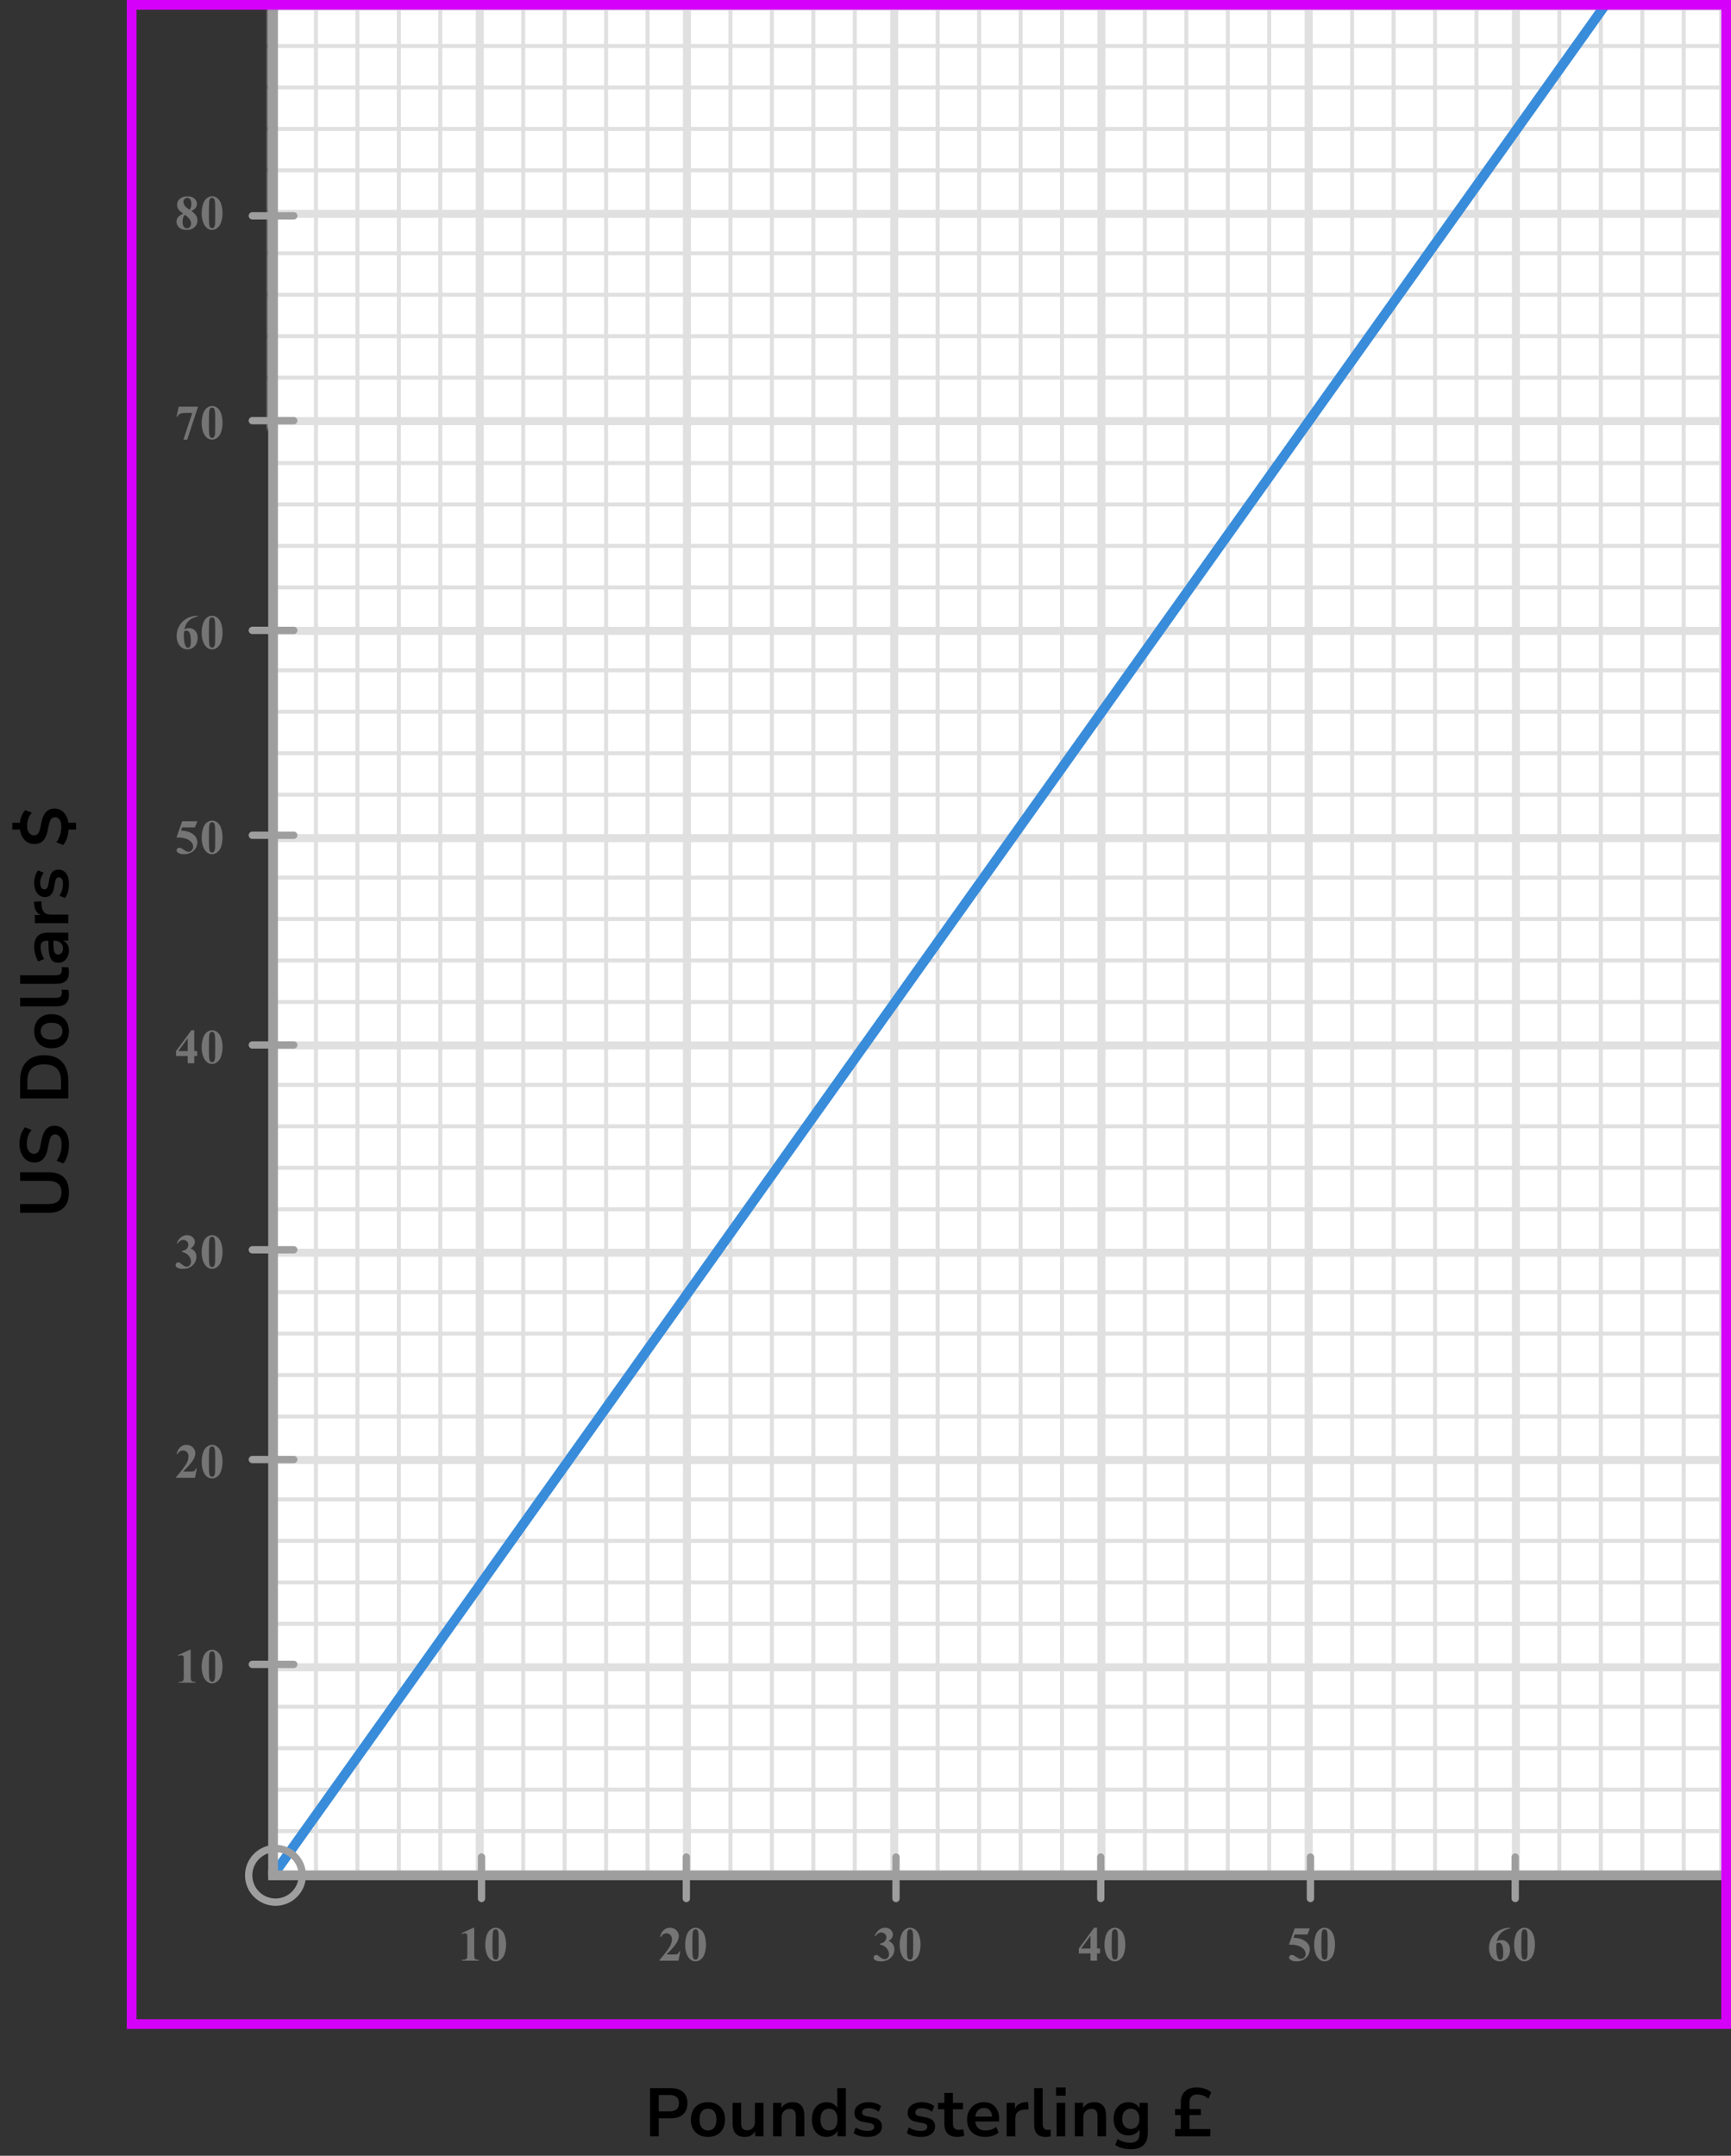 <?xml version="1.0" encoding="UTF-8"?> <svg xmlns="http://www.w3.org/2000/svg" width="355" height="442" viewBox="0 0 355 442" fill="none"><rect x="0" y="0" width="355" height="442" fill="#333333" stroke="none"/><mask id="mask0_2958_72794" style="mask-type:alpha" maskUnits="userSpaceOnUse" x="54" y="0" width="301" height="386"><rect x="54" width="301" height="386" fill="#C4C4C4"></rect></mask><g mask="url(#mask0_2958_72794)"><mask id="mask1_2958_72794" style="mask-type:alpha" maskUnits="userSpaceOnUse" x="56" y="86" width="383" height="299"><rect x="56" y="86" width="383" height="299" fill="#C4C4C4"></rect></mask><g mask="url(#mask1_2958_72794)"><mask id="mask2_2958_72794" style="mask-type:alpha" maskUnits="userSpaceOnUse" x="-3" y="-48" width="500" height="494"><rect x="-3" y="-48" width="500" height="493.421" fill="white"></rect></mask><g mask="url(#mask2_2958_72794)"><rect x="-3" y="-48" width="501.645" height="493.421" fill="white"></rect><line x1="55.889" y1="445.421" x2="55.889" y2="-48" stroke="#E0E0E0" stroke-width="1.645"></line><line x1="64.8" y1="445.421" x2="64.8" y2="-48" stroke="#E0E0E0" stroke-width="0.822"></line><line x1="73.3" y1="445.421" x2="73.3" y2="-48" stroke="#E0E0E0" stroke-width="0.822"></line><line x1="81.8" y1="445.421" x2="81.8" y2="-48" stroke="#E0E0E0" stroke-width="0.822"></line><line x1="90.3" y1="445.421" x2="90.3" y2="-48" stroke="#E0E0E0" stroke-width="0.822"></line><line x1="98.389" y1="445.421" x2="98.389" y2="-48" stroke="#E0E0E0" stroke-width="1.645"></line><line x1="107.3" y1="445.421" x2="107.3" y2="-48" stroke="#E0E0E0" stroke-width="0.822"></line><line x1="115.8" y1="445.421" x2="115.8" y2="-48" stroke="#E0E0E0" stroke-width="0.822"></line><line x1="124.3" y1="445.421" x2="124.3" y2="-48" stroke="#E0E0E0" stroke-width="0.822"></line><line x1="132.8" y1="445.421" x2="132.8" y2="-48" stroke="#E0E0E0" stroke-width="0.822"></line><line x1="140.889" y1="445.421" x2="140.889" y2="-48" stroke="#E0E0E0" stroke-width="1.645"></line><line x1="149.8" y1="445.421" x2="149.8" y2="-48" stroke="#E0E0E0" stroke-width="0.822"></line><line x1="158.3" y1="445.421" x2="158.3" y2="-48" stroke="#E0E0E0" stroke-width="0.822"></line><line x1="166.8" y1="445.421" x2="166.8" y2="-48" stroke="#E0E0E0" stroke-width="0.822"></line><line x1="175.3" y1="445.421" x2="175.3" y2="-48" stroke="#E0E0E0" stroke-width="0.822"></line><line x1="183.389" y1="445.421" x2="183.389" y2="-48" stroke="#E0E0E0" stroke-width="1.645"></line><line x1="192.3" y1="445.421" x2="192.3" y2="-48" stroke="#E0E0E0" stroke-width="0.822"></line><line x1="200.8" y1="445.421" x2="200.8" y2="-48" stroke="#E0E0E0" stroke-width="0.822"></line><line x1="209.3" y1="445.421" x2="209.3" y2="-48" stroke="#E0E0E0" stroke-width="0.822"></line><line x1="217.8" y1="445.421" x2="217.8" y2="-48" stroke="#E0E0E0" stroke-width="0.822"></line><line x1="225.889" y1="445.421" x2="225.889" y2="-48" stroke="#E0E0E0" stroke-width="1.645"></line><line x1="234.8" y1="445.421" x2="234.8" y2="-48" stroke="#E0E0E0" stroke-width="0.822"></line><line x1="243.3" y1="445.421" x2="243.3" y2="-48" stroke="#E0E0E0" stroke-width="0.822"></line><line x1="251.8" y1="445.421" x2="251.8" y2="-48" stroke="#E0E0E0" stroke-width="0.822"></line><line x1="260.3" y1="445.421" x2="260.3" y2="-48" stroke="#E0E0E0" stroke-width="0.822"></line><line x1="268.389" y1="445.421" x2="268.389" y2="-48" stroke="#E0E0E0" stroke-width="1.645"></line><line x1="277.3" y1="445.421" x2="277.3" y2="-48" stroke="#E0E0E0" stroke-width="0.822"></line><line x1="285.8" y1="445.421" x2="285.8" y2="-48" stroke="#E0E0E0" stroke-width="0.822"></line><line x1="294.3" y1="445.421" x2="294.3" y2="-48" stroke="#E0E0E0" stroke-width="0.822"></line><line x1="302.8" y1="445.421" x2="302.8" y2="-48" stroke="#E0E0E0" stroke-width="0.822"></line><line x1="310.889" y1="445.421" x2="310.889" y2="-48" stroke="#E0E0E0" stroke-width="1.645"></line><line x1="319.8" y1="445.421" x2="319.8" y2="-48" stroke="#E0E0E0" stroke-width="0.822"></line><line x1="328.3" y1="445.421" x2="328.3" y2="-48" stroke="#E0E0E0" stroke-width="0.822"></line><line x1="336.8" y1="445.421" x2="336.8" y2="-48" stroke="#E0E0E0" stroke-width="0.822"></line><line x1="345.3" y1="445.421" x2="345.3" y2="-48" stroke="#E0E0E0" stroke-width="0.822"></line><line x1="353.389" y1="445.421" x2="353.389" y2="-48" stroke="#E0E0E0" stroke-width="1.645"></line><line x1="500.289" y1="384.342" x2="-12.869" y2="384.342" stroke="#E0E0E0" stroke-width="1.645"></line><line x1="500.289" y1="375.431" x2="-12.869" y2="375.431" stroke="#E0E0E0" stroke-width="0.822"></line><line x1="500.289" y1="366.931" x2="-12.869" y2="366.931" stroke="#E0E0E0" stroke-width="0.822"></line><line x1="500.289" y1="358.431" x2="-12.869" y2="358.431" stroke="#E0E0E0" stroke-width="0.822"></line><line x1="500.289" y1="349.931" x2="-12.869" y2="349.931" stroke="#E0E0E0" stroke-width="0.822"></line><line x1="500.289" y1="341.842" x2="-12.869" y2="341.842" stroke="#E0E0E0" stroke-width="1.645"></line><line x1="500.289" y1="332.931" x2="-12.869" y2="332.931" stroke="#E0E0E0" stroke-width="0.822"></line><line x1="500.289" y1="324.431" x2="-12.869" y2="324.431" stroke="#E0E0E0" stroke-width="0.822"></line><line x1="500.289" y1="315.931" x2="-12.869" y2="315.931" stroke="#E0E0E0" stroke-width="0.822"></line><line x1="500.289" y1="307.431" x2="-12.869" y2="307.431" stroke="#E0E0E0" stroke-width="0.822"></line><line x1="500.289" y1="299.342" x2="-12.869" y2="299.342" stroke="#E0E0E0" stroke-width="1.645"></line><line x1="500.289" y1="290.431" x2="-12.869" y2="290.431" stroke="#E0E0E0" stroke-width="0.822"></line><line x1="500.289" y1="281.931" x2="-12.869" y2="281.931" stroke="#E0E0E0" stroke-width="0.822"></line><line x1="500.289" y1="273.431" x2="-12.869" y2="273.431" stroke="#E0E0E0" stroke-width="0.822"></line><line x1="500.289" y1="264.931" x2="-12.869" y2="264.931" stroke="#E0E0E0" stroke-width="0.822"></line><line x1="500.289" y1="256.842" x2="-12.869" y2="256.842" stroke="#E0E0E0" stroke-width="1.645"></line><line x1="500.289" y1="247.931" x2="-12.869" y2="247.931" stroke="#E0E0E0" stroke-width="0.822"></line><line x1="500.289" y1="239.431" x2="-12.869" y2="239.431" stroke="#E0E0E0" stroke-width="0.822"></line><line x1="500.289" y1="230.931" x2="-12.869" y2="230.931" stroke="#E0E0E0" stroke-width="0.822"></line><line x1="500.289" y1="222.431" x2="-12.869" y2="222.431" stroke="#E0E0E0" stroke-width="0.822"></line><line x1="500.289" y1="214.342" x2="-12.869" y2="214.342" stroke="#E0E0E0" stroke-width="1.645"></line><line x1="500.289" y1="205.431" x2="-12.869" y2="205.431" stroke="#E0E0E0" stroke-width="0.822"></line><line x1="500.289" y1="196.931" x2="-12.869" y2="196.931" stroke="#E0E0E0" stroke-width="0.822"></line><line x1="500.289" y1="188.431" x2="-12.869" y2="188.431" stroke="#E0E0E0" stroke-width="0.822"></line><line x1="500.289" y1="179.931" x2="-12.869" y2="179.931" stroke="#E0E0E0" stroke-width="0.822"></line><line x1="500.289" y1="171.842" x2="-12.869" y2="171.842" stroke="#E0E0E0" stroke-width="1.645"></line><line x1="500.289" y1="162.931" x2="-12.869" y2="162.931" stroke="#E0E0E0" stroke-width="0.822"></line><line x1="500.289" y1="154.431" x2="-12.869" y2="154.431" stroke="#E0E0E0" stroke-width="0.822"></line><line x1="500.289" y1="145.931" x2="-12.869" y2="145.931" stroke="#E0E0E0" stroke-width="0.822"></line><line x1="500.289" y1="137.431" x2="-12.869" y2="137.431" stroke="#E0E0E0" stroke-width="0.822"></line><line x1="500.289" y1="129.342" x2="-12.869" y2="129.342" stroke="#E0E0E0" stroke-width="1.645"></line><line x1="500.289" y1="120.431" x2="-12.869" y2="120.431" stroke="#E0E0E0" stroke-width="0.822"></line><line x1="500.289" y1="111.931" x2="-12.869" y2="111.931" stroke="#E0E0E0" stroke-width="0.822"></line><line x1="500.289" y1="103.431" x2="-12.869" y2="103.431" stroke="#E0E0E0" stroke-width="0.822"></line><line x1="500.289" y1="94.931" x2="-12.869" y2="94.931" stroke="#E0E0E0" stroke-width="0.822"></line><line x1="500.289" y1="86.842" x2="-12.869" y2="86.842" stroke="#E0E0E0" stroke-width="1.645"></line></g></g><mask id="mask3_2958_72794" style="mask-type:alpha" maskUnits="userSpaceOnUse" x="55" y="-212" width="384" height="300"><rect x="55" y="-212" width="384" height="300" fill="#C4C4C4"></rect></mask><g mask="url(#mask3_2958_72794)"><mask id="mask4_2958_72794" style="mask-type:alpha" maskUnits="userSpaceOnUse" x="-3" y="-346" width="500" height="494"><rect x="-3" y="-346" width="500" height="493.421" fill="white"></rect></mask><g mask="url(#mask4_2958_72794)"><rect x="-3" y="-346" width="501.645" height="493.421" fill="white"></rect><line x1="55.889" y1="147.421" x2="55.889" y2="-346" stroke="#E0E0E0" stroke-width="1.645"></line><line x1="64.8" y1="147.421" x2="64.8" y2="-346" stroke="#E0E0E0" stroke-width="0.822"></line><line x1="73.3" y1="147.421" x2="73.3" y2="-346" stroke="#E0E0E0" stroke-width="0.822"></line><line x1="81.8" y1="147.421" x2="81.8" y2="-346" stroke="#E0E0E0" stroke-width="0.822"></line><line x1="90.3" y1="147.421" x2="90.3" y2="-346" stroke="#E0E0E0" stroke-width="0.822"></line><line x1="98.389" y1="147.421" x2="98.389" y2="-346" stroke="#E0E0E0" stroke-width="1.645"></line><line x1="107.3" y1="147.421" x2="107.3" y2="-346" stroke="#E0E0E0" stroke-width="0.822"></line><line x1="115.8" y1="147.421" x2="115.8" y2="-346" stroke="#E0E0E0" stroke-width="0.822"></line><line x1="124.3" y1="147.421" x2="124.3" y2="-346" stroke="#E0E0E0" stroke-width="0.822"></line><line x1="132.8" y1="147.421" x2="132.8" y2="-346" stroke="#E0E0E0" stroke-width="0.822"></line><line x1="140.889" y1="147.421" x2="140.889" y2="-346" stroke="#E0E0E0" stroke-width="1.645"></line><line x1="149.8" y1="147.421" x2="149.8" y2="-346" stroke="#E0E0E0" stroke-width="0.822"></line><line x1="158.3" y1="147.421" x2="158.3" y2="-346" stroke="#E0E0E0" stroke-width="0.822"></line><line x1="166.8" y1="147.421" x2="166.8" y2="-346" stroke="#E0E0E0" stroke-width="0.822"></line><line x1="175.3" y1="147.421" x2="175.3" y2="-346" stroke="#E0E0E0" stroke-width="0.822"></line><line x1="183.389" y1="147.421" x2="183.389" y2="-346" stroke="#E0E0E0" stroke-width="1.645"></line><line x1="192.3" y1="147.421" x2="192.3" y2="-346" stroke="#E0E0E0" stroke-width="0.822"></line><line x1="200.8" y1="147.421" x2="200.8" y2="-346" stroke="#E0E0E0" stroke-width="0.822"></line><line x1="209.3" y1="147.421" x2="209.3" y2="-346" stroke="#E0E0E0" stroke-width="0.822"></line><line x1="217.8" y1="147.421" x2="217.8" y2="-346" stroke="#E0E0E0" stroke-width="0.822"></line><line x1="225.889" y1="147.421" x2="225.889" y2="-346" stroke="#E0E0E0" stroke-width="1.645"></line><line x1="234.8" y1="147.421" x2="234.8" y2="-346" stroke="#E0E0E0" stroke-width="0.822"></line><line x1="243.3" y1="147.421" x2="243.3" y2="-346" stroke="#E0E0E0" stroke-width="0.822"></line><line x1="251.8" y1="147.421" x2="251.8" y2="-346" stroke="#E0E0E0" stroke-width="0.822"></line><line x1="260.3" y1="147.421" x2="260.3" y2="-346" stroke="#E0E0E0" stroke-width="0.822"></line><line x1="268.389" y1="147.421" x2="268.389" y2="-346" stroke="#E0E0E0" stroke-width="1.645"></line><line x1="277.3" y1="147.421" x2="277.3" y2="-346" stroke="#E0E0E0" stroke-width="0.822"></line><line x1="285.8" y1="147.421" x2="285.8" y2="-346" stroke="#E0E0E0" stroke-width="0.822"></line><line x1="294.3" y1="147.421" x2="294.3" y2="-346" stroke="#E0E0E0" stroke-width="0.822"></line><line x1="302.8" y1="147.421" x2="302.8" y2="-346" stroke="#E0E0E0" stroke-width="0.822"></line><line x1="310.889" y1="147.421" x2="310.889" y2="-346" stroke="#E0E0E0" stroke-width="1.645"></line><line x1="319.8" y1="147.421" x2="319.8" y2="-346" stroke="#E0E0E0" stroke-width="0.822"></line><line x1="328.3" y1="147.421" x2="328.3" y2="-346" stroke="#E0E0E0" stroke-width="0.822"></line><line x1="336.8" y1="147.421" x2="336.8" y2="-346" stroke="#E0E0E0" stroke-width="0.822"></line><line x1="345.3" y1="147.421" x2="345.3" y2="-346" stroke="#E0E0E0" stroke-width="0.822"></line><line x1="353.389" y1="147.421" x2="353.389" y2="-346" stroke="#E0E0E0" stroke-width="1.645"></line><line x1="500.289" y1="86.342" x2="-12.869" y2="86.342" stroke="#E0E0E0" stroke-width="1.645"></line><line x1="500.289" y1="77.431" x2="-12.869" y2="77.431" stroke="#E0E0E0" stroke-width="0.822"></line><line x1="500.289" y1="68.931" x2="-12.869" y2="68.931" stroke="#E0E0E0" stroke-width="0.822"></line><line x1="500.289" y1="60.431" x2="-12.869" y2="60.431" stroke="#E0E0E0" stroke-width="0.822"></line><line x1="500.289" y1="51.931" x2="-12.869" y2="51.931" stroke="#E0E0E0" stroke-width="0.822"></line><line x1="500.289" y1="43.842" x2="-12.869" y2="43.842" stroke="#E0E0E0" stroke-width="1.645"></line><line x1="500.289" y1="34.931" x2="-12.869" y2="34.931" stroke="#E0E0E0" stroke-width="0.822"></line><line x1="500.289" y1="26.431" x2="-12.869" y2="26.431" stroke="#E0E0E0" stroke-width="0.822"></line><line x1="500.289" y1="17.931" x2="-12.869" y2="17.931" stroke="#E0E0E0" stroke-width="0.822"></line><line x1="500.289" y1="9.431" x2="-12.869" y2="9.431" stroke="#E0E0E0" stroke-width="0.822"></line><line x1="500.289" y1="1.342" x2="-12.869" y2="1.342" stroke="#E0E0E0" stroke-width="1.645"></line></g></g><path d="M56 384.5L336 -8.5" stroke="#398CDA" stroke-width="2" stroke-linecap="round" stroke-linejoin="round"></path><path d="M56 -17L56 384.5" stroke="#9E9E9E" stroke-width="2"></path><path d="M55 384.5H465.5" stroke="#9E9E9E" stroke-width="2"></path></g><circle cx="56.5" cy="384.5" r="5.5" stroke="#9E9E9E" stroke-width="1.5"></circle><line x1="98.75" y1="380.75" x2="98.75" y2="389.25" stroke="#9E9E9E" stroke-width="1.5" stroke-linecap="round"></line><line x1="140.75" y1="380.75" x2="140.75" y2="389.25" stroke="#9E9E9E" stroke-width="1.5" stroke-linecap="round"></line><line x1="183.75" y1="380.75" x2="183.75" y2="389.25" stroke="#9E9E9E" stroke-width="1.5" stroke-linecap="round"></line><line x1="225.75" y1="380.75" x2="225.75" y2="389.25" stroke="#9E9E9E" stroke-width="1.5" stroke-linecap="round"></line><line x1="268.75" y1="380.75" x2="268.75" y2="389.25" stroke="#9E9E9E" stroke-width="1.5" stroke-linecap="round"></line><line x1="310.75" y1="380.75" x2="310.75" y2="389.25" stroke="#9E9E9E" stroke-width="1.5" stroke-linecap="round"></line><line x1="51.75" y1="341.25" x2="60.25" y2="341.25" stroke="#9E9E9E" stroke-width="1.5" stroke-linecap="round"></line><line x1="51.75" y1="299.25" x2="60.25" y2="299.25" stroke="#9E9E9E" stroke-width="1.5" stroke-linecap="round"></line><line x1="51.75" y1="256.25" x2="60.25" y2="256.25" stroke="#9E9E9E" stroke-width="1.5" stroke-linecap="round"></line><line x1="51.75" y1="214.25" x2="60.25" y2="214.25" stroke="#9E9E9E" stroke-width="1.5" stroke-linecap="round"></line><line x1="51.75" y1="171.25" x2="60.25" y2="171.25" stroke="#9E9E9E" stroke-width="1.5" stroke-linecap="round"></line><line x1="51.75" y1="129.25" x2="60.25" y2="129.25" stroke="#9E9E9E" stroke-width="1.5" stroke-linecap="round"></line><line x1="51.75" y1="86.25" x2="60.25" y2="86.25" stroke="#9E9E9E" stroke-width="1.5" stroke-linecap="round"></line><line x1="51.75" y1="44.25" x2="60.25" y2="44.25" stroke="#9E9E9E" stroke-width="1.5" stroke-linecap="round"></line><path d="M97.257 395.242V400.657C97.257 401.064 97.275 401.325 97.311 401.438C97.346 401.549 97.421 401.64 97.535 401.712C97.649 401.784 97.831 401.819 98.082 401.819H98.233V402H94.747V401.819H94.923C95.206 401.819 95.408 401.787 95.528 401.722C95.649 401.657 95.73 401.567 95.772 401.453C95.815 401.339 95.836 401.074 95.836 400.657V397.225C95.836 396.919 95.821 396.728 95.792 396.653C95.763 396.575 95.707 396.51 95.626 396.458C95.548 396.403 95.457 396.375 95.353 396.375C95.186 396.375 94.985 396.427 94.747 396.531L94.659 396.355L97.096 395.242H97.257ZM103.784 398.689C103.784 399.35 103.691 399.967 103.505 400.54C103.395 400.892 103.245 401.18 103.056 401.404C102.871 401.629 102.659 401.808 102.421 401.941C102.184 402.072 101.925 402.137 101.645 402.137C101.326 402.137 101.038 402.055 100.781 401.893C100.524 401.73 100.296 401.497 100.097 401.194C99.954 400.973 99.829 400.678 99.721 400.311C99.581 399.812 99.511 399.298 99.511 398.768C99.511 398.048 99.612 397.387 99.814 396.785C99.98 396.287 100.232 395.906 100.571 395.643C100.909 395.376 101.268 395.242 101.645 395.242C102.029 395.242 102.387 395.374 102.719 395.638C103.055 395.898 103.3 396.25 103.457 396.692C103.675 397.301 103.784 397.967 103.784 398.689ZM102.28 398.68C102.28 397.521 102.273 396.845 102.26 396.653C102.228 396.201 102.15 395.895 102.026 395.735C101.945 395.631 101.813 395.579 101.63 395.579C101.49 395.579 101.38 395.618 101.298 395.696C101.178 395.81 101.097 396.012 101.054 396.302C101.012 396.588 100.991 397.592 100.991 399.314C100.991 400.252 101.023 400.88 101.088 401.199C101.137 401.43 101.207 401.585 101.298 401.663C101.39 401.741 101.51 401.78 101.66 401.78C101.823 401.78 101.945 401.728 102.026 401.624C102.163 401.442 102.241 401.16 102.26 400.779L102.28 398.68Z" fill="#757575"></path><path d="M139.141 402H135.244V401.893C136.439 400.47 137.163 399.513 137.417 399.021C137.674 398.53 137.803 398.05 137.803 397.581C137.803 397.239 137.697 396.956 137.485 396.731C137.274 396.504 137.015 396.39 136.709 396.39C136.208 396.39 135.819 396.64 135.542 397.142L135.361 397.078C135.537 396.453 135.804 395.991 136.162 395.691C136.52 395.392 136.934 395.242 137.402 395.242C137.738 395.242 138.044 395.32 138.32 395.477C138.597 395.633 138.813 395.848 138.97 396.121C139.126 396.391 139.204 396.645 139.204 396.883C139.204 397.316 139.084 397.755 138.843 398.201C138.514 398.803 137.796 399.643 136.689 400.721H138.12C138.472 400.721 138.7 400.706 138.804 400.677C138.911 400.647 138.999 400.599 139.067 400.53C139.136 400.459 139.225 400.311 139.336 400.086H139.512L139.141 402ZM144.784 398.689C144.784 399.35 144.691 399.967 144.505 400.54C144.395 400.892 144.245 401.18 144.056 401.404C143.871 401.629 143.659 401.808 143.421 401.941C143.184 402.072 142.925 402.137 142.645 402.137C142.326 402.137 142.038 402.055 141.781 401.893C141.524 401.73 141.296 401.497 141.097 401.194C140.954 400.973 140.829 400.678 140.721 400.311C140.581 399.812 140.511 399.298 140.511 398.768C140.511 398.048 140.612 397.387 140.814 396.785C140.98 396.287 141.232 395.906 141.571 395.643C141.909 395.376 142.268 395.242 142.645 395.242C143.029 395.242 143.387 395.374 143.719 395.638C144.055 395.898 144.3 396.25 144.457 396.692C144.675 397.301 144.784 397.967 144.784 398.689ZM143.28 398.68C143.28 397.521 143.273 396.845 143.26 396.653C143.228 396.201 143.15 395.895 143.026 395.735C142.945 395.631 142.813 395.579 142.63 395.579C142.49 395.579 142.38 395.618 142.298 395.696C142.178 395.81 142.097 396.012 142.054 396.302C142.012 396.588 141.991 397.592 141.991 399.314C141.991 400.252 142.023 400.88 142.088 401.199C142.137 401.43 142.207 401.585 142.298 401.663C142.39 401.741 142.51 401.78 142.66 401.78C142.823 401.78 142.945 401.728 143.026 401.624C143.163 401.442 143.241 401.16 143.26 400.779L143.28 398.68Z" fill="#757575"></path><path d="M180.479 398.68V398.509C180.851 398.401 181.108 398.302 181.251 398.211C181.394 398.117 181.518 397.975 181.622 397.786C181.726 397.594 181.778 397.4 181.778 397.205C181.778 396.935 181.679 396.704 181.48 396.512C181.285 396.316 181.041 396.219 180.748 396.219C180.292 396.219 179.905 396.46 179.586 396.941L179.405 396.878C179.64 396.334 179.939 395.926 180.304 395.652C180.672 395.379 181.08 395.242 181.529 395.242C181.988 395.242 182.366 395.382 182.662 395.662C182.962 395.942 183.111 396.269 183.111 396.644C183.111 396.888 183.041 397.124 182.901 397.352C182.765 397.576 182.548 397.775 182.252 397.947C182.633 398.133 182.923 398.362 183.121 398.636C183.323 398.906 183.424 399.246 183.424 399.656C183.424 400.346 183.173 400.934 182.672 401.419C182.174 401.901 181.505 402.142 180.665 402.142C180.105 402.142 179.697 402.049 179.439 401.863C179.254 401.733 179.161 401.565 179.161 401.36C179.161 401.211 179.215 401.084 179.322 400.979C179.43 400.872 179.553 400.818 179.693 400.818C179.801 400.818 179.902 400.841 179.996 400.887C180.048 400.913 180.232 401.056 180.548 401.316C180.867 401.574 181.165 401.702 181.441 401.702C181.682 401.702 181.889 401.608 182.062 401.419C182.234 401.227 182.32 400.984 182.32 400.691C182.32 400.245 182.164 399.835 181.852 399.461C181.539 399.083 181.082 398.823 180.479 398.68ZM188.784 398.689C188.784 399.35 188.691 399.967 188.505 400.54C188.395 400.892 188.245 401.18 188.056 401.404C187.871 401.629 187.659 401.808 187.421 401.941C187.184 402.072 186.925 402.137 186.645 402.137C186.326 402.137 186.038 402.055 185.781 401.893C185.524 401.73 185.296 401.497 185.097 401.194C184.954 400.973 184.829 400.678 184.721 400.311C184.581 399.812 184.511 399.298 184.511 398.768C184.511 398.048 184.612 397.387 184.814 396.785C184.98 396.287 185.232 395.906 185.571 395.643C185.909 395.376 186.268 395.242 186.645 395.242C187.029 395.242 187.387 395.374 187.719 395.638C188.055 395.898 188.3 396.25 188.457 396.692C188.675 397.301 188.784 397.967 188.784 398.689ZM187.28 398.68C187.28 397.521 187.273 396.845 187.26 396.653C187.228 396.201 187.15 395.895 187.026 395.735C186.945 395.631 186.813 395.579 186.63 395.579C186.49 395.579 186.38 395.618 186.298 395.696C186.178 395.81 186.097 396.012 186.054 396.302C186.012 396.588 185.991 397.592 185.991 399.314C185.991 400.252 186.023 400.88 186.088 401.199C186.137 401.43 186.207 401.585 186.298 401.663C186.39 401.741 186.51 401.78 186.66 401.78C186.823 401.78 186.945 401.728 187.026 401.624C187.163 401.442 187.241 401.16 187.26 400.779L187.28 398.68Z" fill="#757575"></path><path d="M221.249 399.505L224.394 395.242H224.989V399.505H225.595V400.516H224.989V402H223.646V400.516H221.249V399.505ZM221.723 399.505H223.646V396.893L221.723 399.505ZM230.784 398.689C230.784 399.35 230.691 399.967 230.505 400.54C230.395 400.892 230.245 401.18 230.056 401.404C229.871 401.629 229.659 401.808 229.421 401.941C229.184 402.072 228.925 402.137 228.645 402.137C228.326 402.137 228.038 402.055 227.781 401.893C227.524 401.73 227.296 401.497 227.097 401.194C226.954 400.973 226.829 400.678 226.721 400.311C226.581 399.812 226.511 399.298 226.511 398.768C226.511 398.048 226.612 397.387 226.814 396.785C226.98 396.287 227.232 395.906 227.571 395.643C227.909 395.376 228.268 395.242 228.645 395.242C229.029 395.242 229.387 395.374 229.719 395.638C230.055 395.898 230.3 396.25 230.457 396.692C230.675 397.301 230.784 397.967 230.784 398.689ZM229.28 398.68C229.28 397.521 229.273 396.845 229.26 396.653C229.228 396.201 229.15 395.895 229.026 395.735C228.945 395.631 228.813 395.579 228.63 395.579C228.49 395.579 228.38 395.618 228.298 395.696C228.178 395.81 228.097 396.012 228.054 396.302C228.012 396.588 227.991 397.592 227.991 399.314C227.991 400.252 228.023 400.88 228.088 401.199C228.137 401.43 228.207 401.585 228.298 401.663C228.39 401.741 228.51 401.78 228.66 401.78C228.823 401.78 228.945 401.728 229.026 401.624C229.163 401.442 229.241 401.16 229.26 400.779L229.28 398.68Z" fill="#757575"></path><path d="M265.523 395.379H268.624L268.131 396.639H265.523L265.274 397.298C266.397 397.34 267.262 397.62 267.867 398.138C268.365 398.564 268.614 399.095 268.614 399.729C268.614 400.136 268.499 400.535 268.268 400.926C268.036 401.313 267.711 401.613 267.291 401.824C266.871 402.033 266.41 402.137 265.909 402.137C265.369 402.137 264.954 402.036 264.664 401.834C264.462 401.691 264.361 401.528 264.361 401.346C264.361 401.206 264.413 401.082 264.518 400.975C264.625 400.867 264.749 400.813 264.889 400.813C265.016 400.813 265.144 400.84 265.274 400.892C265.405 400.944 265.628 401.08 265.943 401.302C266.142 401.438 266.313 401.533 266.456 401.585C266.557 401.624 266.671 401.644 266.798 401.644C267.065 401.644 267.291 401.546 267.477 401.351C267.665 401.155 267.76 400.921 267.76 400.647C267.76 400.075 267.473 399.609 266.9 399.251C266.327 398.893 265.605 398.714 264.732 398.714C264.645 398.714 264.513 398.715 264.337 398.719L265.523 395.379ZM273.784 398.689C273.784 399.35 273.691 399.967 273.505 400.54C273.395 400.892 273.245 401.18 273.056 401.404C272.871 401.629 272.659 401.808 272.421 401.941C272.184 402.072 271.925 402.137 271.645 402.137C271.326 402.137 271.038 402.055 270.781 401.893C270.524 401.73 270.296 401.497 270.097 401.194C269.954 400.973 269.829 400.678 269.721 400.311C269.581 399.812 269.511 399.298 269.511 398.768C269.511 398.048 269.612 397.387 269.814 396.785C269.98 396.287 270.232 395.906 270.571 395.643C270.909 395.376 271.268 395.242 271.645 395.242C272.029 395.242 272.387 395.374 272.719 395.638C273.055 395.898 273.3 396.25 273.457 396.692C273.675 397.301 273.784 397.967 273.784 398.689ZM272.28 398.68C272.28 397.521 272.273 396.845 272.26 396.653C272.228 396.201 272.15 395.895 272.026 395.735C271.945 395.631 271.813 395.579 271.63 395.579C271.49 395.579 271.38 395.618 271.298 395.696C271.178 395.81 271.097 396.012 271.054 396.302C271.012 396.588 270.991 397.592 270.991 399.314C270.991 400.252 271.023 400.88 271.088 401.199C271.137 401.43 271.207 401.585 271.298 401.663C271.39 401.741 271.51 401.78 271.66 401.78C271.823 401.78 271.945 401.728 272.026 401.624C272.163 401.442 272.241 401.16 272.26 400.779L272.28 398.68Z" fill="#757575"></path><path d="M309.697 395.242V395.379C309.108 395.529 308.634 395.722 308.276 395.96C307.922 396.194 307.64 396.481 307.432 396.819C307.227 397.155 307.067 397.571 306.953 398.069C307.096 397.972 307.215 397.908 307.31 397.879C307.521 397.814 307.734 397.781 307.949 397.781C308.444 397.781 308.856 397.962 309.185 398.323C309.517 398.681 309.683 399.171 309.683 399.793C309.683 400.229 309.593 400.63 309.414 400.994C309.235 401.359 308.981 401.64 308.652 401.839C308.324 402.037 307.972 402.137 307.598 402.137C307.191 402.137 306.815 402.026 306.47 401.805C306.125 401.58 305.854 401.253 305.659 400.823C305.467 400.394 305.371 399.926 305.371 399.422C305.371 398.68 305.549 397.99 305.903 397.352C306.261 396.71 306.768 396.201 307.422 395.823C308.079 395.442 308.838 395.249 309.697 395.242ZM306.89 398.465C306.864 398.914 306.851 399.243 306.851 399.451C306.851 399.9 306.893 400.335 306.978 400.755C307.065 401.175 307.184 401.469 307.334 401.639C307.441 401.759 307.568 401.819 307.715 401.819C307.865 401.819 307.998 401.733 308.115 401.561C308.232 401.385 308.291 401.03 308.291 400.496C308.291 399.598 308.182 398.978 307.964 398.636C307.824 398.414 307.635 398.304 307.397 398.304C307.267 398.304 307.098 398.357 306.89 398.465ZM314.784 398.689C314.784 399.35 314.691 399.967 314.505 400.54C314.395 400.892 314.245 401.18 314.056 401.404C313.871 401.629 313.659 401.808 313.421 401.941C313.184 402.072 312.925 402.137 312.645 402.137C312.326 402.137 312.038 402.055 311.781 401.893C311.524 401.73 311.296 401.497 311.097 401.194C310.954 400.973 310.829 400.678 310.721 400.311C310.581 399.812 310.511 399.298 310.511 398.768C310.511 398.048 310.612 397.387 310.814 396.785C310.98 396.287 311.232 395.906 311.571 395.643C311.909 395.376 312.268 395.242 312.645 395.242C313.029 395.242 313.387 395.374 313.719 395.638C314.055 395.898 314.3 396.25 314.457 396.692C314.675 397.301 314.784 397.967 314.784 398.689ZM313.28 398.68C313.28 397.521 313.273 396.845 313.26 396.653C313.228 396.201 313.15 395.895 313.026 395.735C312.945 395.631 312.813 395.579 312.63 395.579C312.49 395.579 312.38 395.618 312.298 395.696C312.178 395.81 312.097 396.012 312.054 396.302C312.012 396.588 311.991 397.592 311.991 399.314C311.991 400.252 312.023 400.88 312.088 401.199C312.137 401.43 312.207 401.585 312.298 401.663C312.39 401.741 312.51 401.78 312.66 401.78C312.823 401.78 312.945 401.728 313.026 401.624C313.163 401.442 313.241 401.16 313.26 400.779L313.28 398.68Z" fill="#757575"></path><path d="M39.107 338.242V343.657C39.107 344.064 39.125 344.325 39.16 344.438C39.196 344.549 39.271 344.64 39.385 344.712C39.499 344.784 39.681 344.819 39.932 344.819H40.083V345H36.597V344.819H36.773C37.056 344.819 37.258 344.787 37.378 344.722C37.499 344.657 37.58 344.567 37.623 344.453C37.665 344.339 37.686 344.074 37.686 343.657V340.225C37.686 339.919 37.671 339.728 37.642 339.653C37.613 339.575 37.557 339.51 37.476 339.458C37.398 339.403 37.307 339.375 37.203 339.375C37.036 339.375 36.835 339.427 36.597 339.531L36.509 339.355L38.946 338.242H39.107ZM45.634 341.689C45.634 342.35 45.541 342.967 45.355 343.54C45.245 343.892 45.095 344.18 44.906 344.404C44.721 344.629 44.509 344.808 44.272 344.941C44.034 345.072 43.775 345.137 43.495 345.137C43.176 345.137 42.888 345.055 42.631 344.893C42.374 344.73 42.146 344.497 41.947 344.194C41.804 343.973 41.679 343.678 41.571 343.311C41.431 342.812 41.361 342.298 41.361 341.768C41.361 341.048 41.462 340.387 41.664 339.785C41.83 339.287 42.082 338.906 42.421 338.643C42.759 338.376 43.117 338.242 43.495 338.242C43.879 338.242 44.237 338.374 44.569 338.638C44.905 338.898 45.15 339.25 45.307 339.692C45.525 340.301 45.634 340.967 45.634 341.689ZM44.13 341.68C44.13 340.521 44.123 339.845 44.11 339.653C44.078 339.201 44 338.895 43.876 338.735C43.795 338.631 43.663 338.579 43.48 338.579C43.34 338.579 43.23 338.618 43.148 338.696C43.028 338.81 42.947 339.012 42.904 339.302C42.862 339.588 42.841 340.592 42.841 342.314C42.841 343.252 42.873 343.88 42.938 344.199C42.987 344.43 43.057 344.585 43.148 344.663C43.24 344.741 43.36 344.78 43.51 344.78C43.672 344.78 43.795 344.728 43.876 344.624C44.013 344.442 44.091 344.16 44.11 343.779L44.13 341.68Z" fill="#757575"></path><path d="M39.991 303H36.094V302.893C37.289 301.47 38.013 300.513 38.267 300.021C38.524 299.53 38.653 299.05 38.653 298.581C38.653 298.239 38.547 297.956 38.335 297.731C38.124 297.504 37.865 297.39 37.559 297.39C37.058 297.39 36.669 297.64 36.392 298.142L36.211 298.078C36.387 297.453 36.654 296.991 37.012 296.691C37.37 296.392 37.784 296.242 38.252 296.242C38.588 296.242 38.894 296.32 39.17 296.477C39.447 296.633 39.663 296.848 39.82 297.121C39.976 297.391 40.054 297.645 40.054 297.883C40.054 298.316 39.934 298.755 39.693 299.201C39.364 299.803 38.646 300.643 37.539 301.721H38.97C39.322 301.721 39.55 301.706 39.654 301.677C39.761 301.647 39.849 301.599 39.917 301.53C39.986 301.459 40.075 301.311 40.186 301.086H40.362L39.991 303ZM45.634 299.689C45.634 300.35 45.541 300.967 45.355 301.54C45.245 301.892 45.095 302.18 44.906 302.404C44.721 302.629 44.509 302.808 44.272 302.941C44.034 303.072 43.775 303.137 43.495 303.137C43.176 303.137 42.888 303.055 42.631 302.893C42.374 302.73 42.146 302.497 41.947 302.194C41.804 301.973 41.679 301.678 41.571 301.311C41.431 300.812 41.361 300.298 41.361 299.768C41.361 299.048 41.462 298.387 41.664 297.785C41.83 297.287 42.082 296.906 42.421 296.643C42.759 296.376 43.117 296.242 43.495 296.242C43.879 296.242 44.237 296.374 44.569 296.638C44.905 296.898 45.15 297.25 45.307 297.692C45.525 298.301 45.634 298.967 45.634 299.689ZM44.13 299.68C44.13 298.521 44.123 297.845 44.11 297.653C44.078 297.201 44 296.895 43.876 296.735C43.795 296.631 43.663 296.579 43.48 296.579C43.34 296.579 43.23 296.618 43.148 296.696C43.028 296.81 42.947 297.012 42.904 297.302C42.862 297.588 42.841 298.592 42.841 300.314C42.841 301.252 42.873 301.88 42.938 302.199C42.987 302.43 43.057 302.585 43.148 302.663C43.24 302.741 43.36 302.78 43.51 302.78C43.672 302.78 43.795 302.728 43.876 302.624C44.013 302.442 44.091 302.16 44.11 301.779L44.13 299.68Z" fill="#757575"></path><path d="M37.33 256.68V256.509C37.701 256.401 37.958 256.302 38.101 256.211C38.244 256.117 38.368 255.975 38.472 255.786C38.576 255.594 38.628 255.4 38.628 255.205C38.628 254.935 38.529 254.704 38.331 254.512C38.135 254.316 37.891 254.219 37.598 254.219C37.142 254.219 36.755 254.46 36.436 254.941L36.255 254.878C36.49 254.334 36.789 253.926 37.154 253.652C37.522 253.379 37.93 253.242 38.379 253.242C38.838 253.242 39.216 253.382 39.512 253.662C39.812 253.942 39.961 254.269 39.961 254.644C39.961 254.888 39.891 255.124 39.751 255.352C39.615 255.576 39.398 255.775 39.102 255.947C39.483 256.133 39.773 256.362 39.971 256.636C40.173 256.906 40.274 257.246 40.274 257.656C40.274 258.346 40.023 258.934 39.522 259.419C39.024 259.901 38.355 260.142 37.515 260.142C36.955 260.142 36.547 260.049 36.289 259.863C36.104 259.733 36.011 259.565 36.011 259.36C36.011 259.211 36.065 259.084 36.172 258.979C36.28 258.872 36.403 258.818 36.543 258.818C36.651 258.818 36.752 258.841 36.846 258.887C36.898 258.913 37.082 259.056 37.398 259.316C37.717 259.574 38.015 259.702 38.291 259.702C38.532 259.702 38.739 259.608 38.911 259.419C39.084 259.227 39.17 258.984 39.17 258.691C39.17 258.245 39.014 257.835 38.702 257.461C38.389 257.083 37.932 256.823 37.33 256.68ZM45.634 256.689C45.634 257.35 45.541 257.967 45.355 258.54C45.245 258.892 45.095 259.18 44.906 259.404C44.721 259.629 44.509 259.808 44.272 259.941C44.034 260.072 43.775 260.137 43.495 260.137C43.176 260.137 42.888 260.055 42.631 259.893C42.374 259.73 42.146 259.497 41.947 259.194C41.804 258.973 41.679 258.678 41.571 258.311C41.431 257.812 41.361 257.298 41.361 256.768C41.361 256.048 41.462 255.387 41.664 254.785C41.83 254.287 42.082 253.906 42.421 253.643C42.759 253.376 43.117 253.242 43.495 253.242C43.879 253.242 44.237 253.374 44.569 253.638C44.905 253.898 45.15 254.25 45.307 254.692C45.525 255.301 45.634 255.967 45.634 256.689ZM44.13 256.68C44.13 255.521 44.123 254.845 44.11 254.653C44.078 254.201 44 253.895 43.876 253.735C43.795 253.631 43.663 253.579 43.48 253.579C43.34 253.579 43.23 253.618 43.148 253.696C43.028 253.81 42.947 254.012 42.904 254.302C42.862 254.588 42.841 255.592 42.841 257.314C42.841 258.252 42.873 258.88 42.938 259.199C42.987 259.43 43.057 259.585 43.148 259.663C43.24 259.741 43.36 259.78 43.51 259.78C43.672 259.78 43.795 259.728 43.876 259.624C44.013 259.442 44.091 259.16 44.11 258.779L44.13 256.68Z" fill="#757575"></path><path d="M36.099 215.505L39.244 211.242H39.839V215.505H40.445V216.516H39.839V218H38.496V216.516H36.099V215.505ZM36.573 215.505H38.496V212.893L36.573 215.505ZM45.634 214.689C45.634 215.35 45.541 215.967 45.355 216.54C45.245 216.892 45.095 217.18 44.906 217.404C44.721 217.629 44.509 217.808 44.272 217.941C44.034 218.072 43.775 218.137 43.495 218.137C43.176 218.137 42.888 218.055 42.631 217.893C42.374 217.73 42.146 217.497 41.947 217.194C41.804 216.973 41.679 216.678 41.571 216.311C41.431 215.812 41.361 215.298 41.361 214.768C41.361 214.048 41.462 213.387 41.664 212.785C41.83 212.287 42.082 211.906 42.421 211.643C42.759 211.376 43.117 211.242 43.495 211.242C43.879 211.242 44.237 211.374 44.569 211.638C44.905 211.898 45.15 212.25 45.307 212.692C45.525 213.301 45.634 213.967 45.634 214.689ZM44.13 214.68C44.13 213.521 44.123 212.845 44.11 212.653C44.078 212.201 44 211.895 43.876 211.735C43.795 211.631 43.663 211.579 43.48 211.579C43.34 211.579 43.23 211.618 43.148 211.696C43.028 211.81 42.947 212.012 42.904 212.302C42.862 212.588 42.841 213.592 42.841 215.314C42.841 216.252 42.873 216.88 42.938 217.199C42.987 217.43 43.057 217.585 43.148 217.663C43.24 217.741 43.36 217.78 43.51 217.78C43.672 217.78 43.795 217.728 43.876 217.624C44.013 217.442 44.091 217.16 44.11 216.779L44.13 214.68Z" fill="#757575"></path><path d="M37.373 168.379H40.474L39.981 169.639H37.373L37.124 170.298C38.248 170.34 39.112 170.62 39.717 171.138C40.215 171.564 40.464 172.095 40.464 172.729C40.464 173.136 40.349 173.535 40.118 173.926C39.886 174.313 39.561 174.613 39.141 174.824C38.721 175.033 38.261 175.137 37.759 175.137C37.219 175.137 36.804 175.036 36.514 174.834C36.312 174.691 36.211 174.528 36.211 174.346C36.211 174.206 36.263 174.082 36.368 173.975C36.475 173.867 36.599 173.813 36.739 173.813C36.866 173.813 36.994 173.84 37.124 173.892C37.255 173.944 37.478 174.08 37.793 174.302C37.992 174.438 38.163 174.533 38.306 174.585C38.407 174.624 38.521 174.644 38.648 174.644C38.915 174.644 39.141 174.546 39.327 174.351C39.515 174.155 39.61 173.921 39.61 173.647C39.61 173.075 39.323 172.609 38.75 172.251C38.178 171.893 37.455 171.714 36.582 171.714C36.495 171.714 36.363 171.715 36.187 171.719L37.373 168.379ZM45.634 171.689C45.634 172.35 45.541 172.967 45.355 173.54C45.245 173.892 45.095 174.18 44.906 174.404C44.721 174.629 44.509 174.808 44.272 174.941C44.034 175.072 43.775 175.137 43.495 175.137C43.176 175.137 42.888 175.055 42.631 174.893C42.374 174.73 42.146 174.497 41.947 174.194C41.804 173.973 41.679 173.678 41.571 173.311C41.431 172.812 41.361 172.298 41.361 171.768C41.361 171.048 41.462 170.387 41.664 169.785C41.83 169.287 42.082 168.906 42.421 168.643C42.759 168.376 43.117 168.242 43.495 168.242C43.879 168.242 44.237 168.374 44.569 168.638C44.905 168.898 45.15 169.25 45.307 169.692C45.525 170.301 45.634 170.967 45.634 171.689ZM44.13 171.68C44.13 170.521 44.123 169.845 44.11 169.653C44.078 169.201 44 168.895 43.876 168.735C43.795 168.631 43.663 168.579 43.48 168.579C43.34 168.579 43.23 168.618 43.148 168.696C43.028 168.81 42.947 169.012 42.904 169.302C42.862 169.588 42.841 170.592 42.841 172.314C42.841 173.252 42.873 173.88 42.938 174.199C42.987 174.43 43.057 174.585 43.148 174.663C43.24 174.741 43.36 174.78 43.51 174.78C43.672 174.78 43.795 174.728 43.876 174.624C44.013 174.442 44.091 174.16 44.11 173.779L44.13 171.68Z" fill="#757575"></path><path d="M40.547 126.242V126.379C39.958 126.529 39.484 126.722 39.126 126.96C38.772 127.194 38.49 127.481 38.282 127.819C38.077 128.155 37.917 128.571 37.803 129.069C37.946 128.972 38.065 128.908 38.16 128.879C38.371 128.814 38.584 128.781 38.799 128.781C39.294 128.781 39.706 128.962 40.035 129.323C40.367 129.681 40.533 130.171 40.533 130.793C40.533 131.229 40.443 131.63 40.264 131.994C40.085 132.359 39.831 132.64 39.502 132.839C39.174 133.037 38.822 133.137 38.448 133.137C38.041 133.137 37.665 133.026 37.32 132.805C36.975 132.58 36.705 132.253 36.509 131.823C36.317 131.394 36.221 130.926 36.221 130.422C36.221 129.68 36.398 128.99 36.753 128.352C37.111 127.71 37.618 127.201 38.272 126.823C38.929 126.442 39.688 126.249 40.547 126.242ZM37.74 129.465C37.714 129.914 37.701 130.243 37.701 130.451C37.701 130.9 37.743 131.335 37.828 131.755C37.915 132.175 38.034 132.469 38.184 132.639C38.291 132.759 38.418 132.819 38.565 132.819C38.715 132.819 38.848 132.733 38.965 132.561C39.082 132.385 39.141 132.03 39.141 131.496C39.141 130.598 39.032 129.978 38.814 129.636C38.674 129.414 38.485 129.304 38.248 129.304C38.117 129.304 37.948 129.357 37.74 129.465ZM45.634 129.689C45.634 130.35 45.541 130.967 45.355 131.54C45.245 131.892 45.095 132.18 44.906 132.404C44.721 132.629 44.509 132.808 44.272 132.941C44.034 133.072 43.775 133.137 43.495 133.137C43.176 133.137 42.888 133.055 42.631 132.893C42.374 132.73 42.146 132.497 41.947 132.194C41.804 131.973 41.679 131.678 41.571 131.311C41.431 130.812 41.361 130.298 41.361 129.768C41.361 129.048 41.462 128.387 41.664 127.785C41.83 127.287 42.082 126.906 42.421 126.643C42.759 126.376 43.117 126.242 43.495 126.242C43.879 126.242 44.237 126.374 44.569 126.638C44.905 126.898 45.15 127.25 45.307 127.692C45.525 128.301 45.634 128.967 45.634 129.689ZM44.13 129.68C44.13 128.521 44.123 127.845 44.11 127.653C44.078 127.201 44 126.895 43.876 126.735C43.795 126.631 43.663 126.579 43.48 126.579C43.34 126.579 43.23 126.618 43.148 126.696C43.028 126.81 42.947 127.012 42.904 127.302C42.862 127.588 42.841 128.592 42.841 130.314C42.841 131.252 42.873 131.88 42.938 132.199C42.987 132.43 43.057 132.585 43.148 132.663C43.24 132.741 43.36 132.78 43.51 132.78C43.672 132.78 43.795 132.728 43.876 132.624C44.013 132.442 44.091 132.16 44.11 131.779L44.13 129.68Z" fill="#757575"></path><path d="M37.623 90.137L39.424 84.673H38.052C37.515 84.673 37.111 84.743 36.841 84.883C36.652 84.981 36.496 85.164 36.373 85.435H36.187L36.665 83.379H40.611L38.389 90.137H37.623ZM45.634 86.689C45.634 87.35 45.541 87.967 45.355 88.54C45.245 88.892 45.095 89.18 44.906 89.404C44.721 89.629 44.509 89.808 44.272 89.941C44.034 90.072 43.775 90.137 43.495 90.137C43.176 90.137 42.888 90.055 42.631 89.893C42.374 89.73 42.146 89.497 41.947 89.194C41.804 88.973 41.679 88.678 41.571 88.311C41.431 87.812 41.361 87.298 41.361 86.768C41.361 86.048 41.462 85.387 41.664 84.785C41.83 84.287 42.082 83.906 42.421 83.643C42.759 83.376 43.117 83.242 43.495 83.242C43.879 83.242 44.237 83.374 44.569 83.638C44.905 83.898 45.15 84.25 45.307 84.692C45.525 85.301 45.634 85.967 45.634 86.689ZM44.13 86.68C44.13 85.521 44.123 84.845 44.11 84.653C44.078 84.201 44 83.895 43.876 83.735C43.795 83.631 43.663 83.579 43.48 83.579C43.34 83.579 43.23 83.618 43.148 83.696C43.028 83.81 42.947 84.012 42.904 84.302C42.862 84.588 42.841 85.592 42.841 87.314C42.841 88.252 42.873 88.88 42.938 89.199C42.987 89.43 43.057 89.585 43.148 89.663C43.24 89.741 43.36 89.78 43.51 89.78C43.672 89.78 43.795 89.728 43.876 89.624C44.013 89.442 44.091 89.16 44.11 88.779L44.13 86.68Z" fill="#757575"></path><path d="M39.258 43.26C39.724 43.602 40.046 43.921 40.225 44.217C40.407 44.51 40.498 44.847 40.498 45.227C40.498 45.761 40.297 46.214 39.893 46.585C39.493 46.953 38.947 47.137 38.257 47.137C37.603 47.137 37.097 46.976 36.739 46.653C36.381 46.331 36.202 45.937 36.202 45.472C36.202 45.117 36.304 44.806 36.509 44.539C36.718 44.272 37.063 44.028 37.544 43.807C37.02 43.406 36.683 43.079 36.534 42.825C36.387 42.571 36.314 42.277 36.314 41.941C36.314 41.499 36.501 41.11 36.875 40.774C37.253 40.436 37.769 40.267 38.423 40.267C39.055 40.267 39.54 40.416 39.878 40.716C40.22 41.012 40.391 41.368 40.391 41.785C40.391 42.098 40.298 42.374 40.113 42.615C39.93 42.853 39.646 43.068 39.258 43.26ZM38.887 43.011C39.008 42.848 39.097 42.666 39.156 42.464C39.214 42.262 39.244 42.041 39.244 41.8C39.244 41.377 39.152 41.053 38.97 40.828C38.833 40.656 38.645 40.569 38.404 40.569C38.186 40.569 38 40.649 37.847 40.809C37.694 40.965 37.618 41.16 37.618 41.395C37.618 41.632 37.702 41.88 37.871 42.137C38.044 42.391 38.383 42.682 38.887 43.011ZM37.91 44.041C37.81 44.132 37.738 44.215 37.696 44.29C37.631 44.404 37.572 44.57 37.52 44.788C37.468 45.006 37.442 45.234 37.442 45.472C37.442 45.778 37.481 46.035 37.559 46.243C37.637 46.448 37.748 46.596 37.891 46.688C38.038 46.779 38.187 46.824 38.34 46.824C38.578 46.824 38.778 46.738 38.941 46.565C39.104 46.39 39.185 46.15 39.185 45.848C39.185 45.216 38.76 44.614 37.91 44.041ZM45.634 43.69C45.634 44.35 45.541 44.967 45.355 45.54C45.245 45.892 45.095 46.18 44.906 46.404C44.721 46.629 44.509 46.808 44.272 46.941C44.034 47.072 43.775 47.137 43.495 47.137C43.176 47.137 42.888 47.055 42.631 46.893C42.374 46.73 42.146 46.497 41.947 46.194C41.804 45.973 41.679 45.678 41.571 45.31C41.431 44.812 41.361 44.298 41.361 43.768C41.361 43.048 41.462 42.387 41.664 41.785C41.83 41.287 42.082 40.906 42.421 40.643C42.759 40.376 43.117 40.242 43.495 40.242C43.879 40.242 44.237 40.374 44.569 40.638C44.905 40.898 45.15 41.25 45.307 41.692C45.525 42.301 45.634 42.967 45.634 43.69ZM44.13 43.68C44.13 42.521 44.123 41.845 44.11 41.653C44.078 41.201 44 40.895 43.876 40.735C43.795 40.631 43.663 40.579 43.48 40.579C43.34 40.579 43.23 40.618 43.148 40.696C43.028 40.81 42.947 41.012 42.904 41.302C42.862 41.588 42.841 42.592 42.841 44.315C42.841 45.252 42.873 45.88 42.938 46.199C42.987 46.43 43.057 46.585 43.148 46.663C43.24 46.741 43.36 46.78 43.51 46.78C43.672 46.78 43.795 46.728 43.876 46.624C44.013 46.442 44.091 46.16 44.11 45.779L44.13 43.68Z" fill="#757575"></path><path d="M133.312 438V428.13H137.596C138.678 428.13 139.514 428.401 140.102 428.942C140.69 429.483 140.984 430.239 140.984 431.21C140.984 432.181 140.69 432.941 140.102 433.492C139.514 434.033 138.678 434.304 137.596 434.304H135.104V438H133.312ZM135.104 432.89H137.316C138.604 432.89 139.248 432.33 139.248 431.21C139.248 430.099 138.604 429.544 137.316 429.544H135.104V432.89ZM145.193 438.14C144.484 438.14 143.868 437.995 143.345 437.706C142.822 437.417 142.416 437.006 142.127 436.474C141.838 435.933 141.693 435.298 141.693 434.57C141.693 433.842 141.838 433.212 142.127 432.68C142.416 432.148 142.822 431.737 143.345 431.448C143.868 431.159 144.484 431.014 145.193 431.014C145.902 431.014 146.518 431.159 147.041 431.448C147.564 431.737 147.97 432.148 148.259 432.68C148.548 433.212 148.693 433.842 148.693 434.57C148.693 435.298 148.548 435.933 148.259 436.474C147.97 437.006 147.564 437.417 147.041 437.706C146.518 437.995 145.902 438.14 145.193 438.14ZM145.193 436.81C145.716 436.81 146.136 436.623 146.453 436.25C146.77 435.867 146.929 435.307 146.929 434.57C146.929 433.823 146.77 433.268 146.453 432.904C146.136 432.531 145.716 432.344 145.193 432.344C144.67 432.344 144.25 432.531 143.933 432.904C143.616 433.268 143.457 433.823 143.457 434.57C143.457 435.307 143.616 435.867 143.933 436.25C144.25 436.623 144.67 436.81 145.193 436.81ZM152.765 438.14C151.085 438.14 150.245 437.197 150.245 435.312V431.154H151.995V435.34C151.995 435.825 152.093 436.185 152.289 436.418C152.485 436.651 152.798 436.768 153.227 436.768C153.694 436.768 154.077 436.609 154.375 436.292C154.674 435.965 154.823 435.536 154.823 435.004V431.154H156.573V438H154.865V436.978C154.408 437.753 153.708 438.14 152.765 438.14ZM158.545 438V431.154H160.253V432.218C160.486 431.826 160.799 431.527 161.191 431.322C161.592 431.117 162.04 431.014 162.535 431.014C164.149 431.014 164.957 431.952 164.957 433.828V438H163.207V433.912C163.207 433.38 163.104 432.993 162.899 432.75C162.703 432.507 162.395 432.386 161.975 432.386C161.461 432.386 161.051 432.549 160.743 432.876C160.444 433.193 160.295 433.618 160.295 434.15V438H158.545ZM169.516 438.14C168.919 438.14 168.392 437.995 167.934 437.706C167.486 437.417 167.136 437.006 166.884 436.474C166.632 435.933 166.506 435.298 166.506 434.57C166.506 433.833 166.632 433.203 166.884 432.68C167.136 432.148 167.486 431.737 167.934 431.448C168.392 431.159 168.919 431.014 169.516 431.014C170.002 431.014 170.44 431.121 170.832 431.336C171.224 431.551 171.518 431.835 171.714 432.19V428.13H173.464V438H171.756V436.866C171.57 437.258 171.276 437.571 170.874 437.804C170.473 438.028 170.02 438.14 169.516 438.14ZM170.006 436.81C170.529 436.81 170.949 436.623 171.266 436.25C171.584 435.867 171.742 435.307 171.742 434.57C171.742 433.823 171.584 433.268 171.266 432.904C170.949 432.531 170.529 432.344 170.006 432.344C169.484 432.344 169.064 432.531 168.746 432.904C168.429 433.268 168.27 433.823 168.27 434.57C168.27 435.307 168.429 435.867 168.746 436.25C169.064 436.623 169.484 436.81 170.006 436.81ZM177.935 438.14C177.356 438.14 176.815 438.07 176.311 437.93C175.807 437.79 175.387 437.589 175.051 437.328L175.499 436.18C175.844 436.413 176.231 436.595 176.661 436.726C177.09 436.847 177.519 436.908 177.949 436.908C178.397 436.908 178.728 436.833 178.943 436.684C179.167 436.525 179.279 436.32 179.279 436.068C179.279 435.676 178.989 435.424 178.411 435.312L177.011 435.046C175.825 434.822 175.233 434.206 175.233 433.198C175.233 432.75 175.354 432.363 175.597 432.036C175.849 431.709 176.194 431.457 176.633 431.28C177.071 431.103 177.575 431.014 178.145 431.014C178.63 431.014 179.097 431.084 179.545 431.224C179.993 431.355 180.375 431.555 180.693 431.826L180.217 432.974C179.946 432.75 179.619 432.573 179.237 432.442C178.863 432.311 178.504 432.246 178.159 432.246C177.701 432.246 177.361 432.325 177.137 432.484C176.922 432.643 176.815 432.853 176.815 433.114C176.815 433.525 177.081 433.777 177.613 433.87L179.013 434.136C179.619 434.248 180.077 434.453 180.385 434.752C180.702 435.051 180.861 435.452 180.861 435.956C180.861 436.637 180.595 437.174 180.063 437.566C179.531 437.949 178.821 438.14 177.935 438.14ZM188.844 438.14C188.265 438.14 187.724 438.07 187.22 437.93C186.716 437.79 186.296 437.589 185.96 437.328L186.408 436.18C186.753 436.413 187.141 436.595 187.57 436.726C187.999 436.847 188.429 436.908 188.858 436.908C189.306 436.908 189.637 436.833 189.852 436.684C190.076 436.525 190.188 436.32 190.188 436.068C190.188 435.676 189.899 435.424 189.32 435.312L187.92 435.046C186.735 434.822 186.142 434.206 186.142 433.198C186.142 432.75 186.263 432.363 186.506 432.036C186.758 431.709 187.103 431.457 187.542 431.28C187.981 431.103 188.485 431.014 189.054 431.014C189.539 431.014 190.006 431.084 190.454 431.224C190.902 431.355 191.285 431.555 191.602 431.826L191.126 432.974C190.855 432.75 190.529 432.573 190.146 432.442C189.773 432.311 189.413 432.246 189.068 432.246C188.611 432.246 188.27 432.325 188.046 432.484C187.831 432.643 187.724 432.853 187.724 433.114C187.724 433.525 187.99 433.777 188.522 433.87L189.922 434.136C190.529 434.248 190.986 434.453 191.294 434.752C191.611 435.051 191.77 435.452 191.77 435.956C191.77 436.637 191.504 437.174 190.972 437.566C190.44 437.949 189.731 438.14 188.844 438.14ZM196.392 438.14C194.581 438.14 193.676 437.244 193.676 435.452V432.47H192.36V431.154H193.676V429.11H195.426V431.154H197.498V432.47H195.426V435.354C195.426 435.802 195.524 436.138 195.72 436.362C195.916 436.586 196.233 436.698 196.672 436.698C196.802 436.698 196.938 436.684 197.078 436.656C197.218 436.619 197.362 436.581 197.512 436.544L197.778 437.832C197.61 437.925 197.395 438 197.134 438.056C196.882 438.112 196.634 438.14 196.392 438.14ZM202.084 438.14C201.31 438.14 200.642 437.995 200.082 437.706C199.522 437.417 199.088 437.006 198.78 436.474C198.482 435.942 198.332 435.312 198.332 434.584C198.332 433.875 198.477 433.254 198.766 432.722C199.065 432.19 199.471 431.775 199.984 431.476C200.507 431.168 201.1 431.014 201.762 431.014C202.733 431.014 203.498 431.322 204.058 431.938C204.628 432.554 204.912 433.394 204.912 434.458V434.976H200.012C200.143 436.199 200.843 436.81 202.112 436.81C202.495 436.81 202.878 436.754 203.26 436.642C203.643 436.521 203.993 436.334 204.31 436.082L204.8 437.258C204.474 437.529 204.063 437.743 203.568 437.902C203.074 438.061 202.579 438.14 202.084 438.14ZM201.832 432.204C201.319 432.204 200.904 432.363 200.586 432.68C200.269 432.997 200.078 433.427 200.012 433.968H203.456C203.419 433.399 203.26 432.965 202.98 432.666C202.71 432.358 202.327 432.204 201.832 432.204ZM206.448 438V431.154H208.156V432.358C208.492 431.546 209.211 431.098 210.312 431.014L210.844 430.972L210.956 432.456L209.948 432.554C208.8 432.666 208.226 433.254 208.226 434.318V438H206.448ZM214.461 438.14C213.649 438.14 213.047 437.921 212.655 437.482C212.272 437.034 212.081 436.381 212.081 435.522V428.13H213.831V435.438C213.831 436.278 214.185 436.698 214.895 436.698C214.997 436.698 215.1 436.693 215.203 436.684C215.305 436.675 215.403 436.656 215.497 436.628L215.469 438.014C215.133 438.098 214.797 438.14 214.461 438.14ZM216.589 429.684V427.976H218.549V429.684H216.589ZM216.701 438V431.154H218.451V438H216.701ZM220.42 438V431.154H222.128V432.218C222.361 431.826 222.674 431.527 223.066 431.322C223.467 431.117 223.915 431.014 224.41 431.014C226.024 431.014 226.832 431.952 226.832 433.828V438H225.082V433.912C225.082 433.38 224.979 432.993 224.774 432.75C224.578 432.507 224.27 432.386 223.85 432.386C223.336 432.386 222.926 432.549 222.618 432.876C222.319 433.193 222.17 433.618 222.17 434.15V438H220.42ZM231.951 440.66C231.317 440.66 230.719 440.585 230.159 440.436C229.609 440.296 229.123 440.077 228.703 439.778L229.207 438.56C229.599 438.821 230.019 439.013 230.467 439.134C230.915 439.265 231.363 439.33 231.811 439.33C233.062 439.33 233.687 438.728 233.687 437.524V436.586C233.491 436.969 233.188 437.272 232.777 437.496C232.376 437.72 231.928 437.832 231.433 437.832C230.817 437.832 230.281 437.692 229.823 437.412C229.366 437.123 229.011 436.721 228.759 436.208C228.507 435.695 228.381 435.097 228.381 434.416C228.381 433.735 228.507 433.142 228.759 432.638C229.011 432.125 229.366 431.728 229.823 431.448C230.281 431.159 230.817 431.014 231.433 431.014C231.947 431.014 232.404 431.131 232.805 431.364C233.207 431.588 233.501 431.891 233.687 432.274V431.154H235.395V437.314C235.395 438.425 235.101 439.26 234.513 439.82C233.925 440.38 233.071 440.66 231.951 440.66ZM231.909 436.502C232.451 436.502 232.88 436.315 233.197 435.942C233.515 435.569 233.673 435.06 233.673 434.416C233.673 433.772 233.515 433.268 233.197 432.904C232.88 432.531 232.451 432.344 231.909 432.344C231.368 432.344 230.939 432.531 230.621 432.904C230.304 433.268 230.145 433.772 230.145 434.416C230.145 435.06 230.304 435.569 230.621 435.942C230.939 436.315 231.368 436.502 231.909 436.502ZM240.988 438V436.53H242.164V433.66H240.988V432.428H242.164V431.042C242.164 430.118 242.435 429.381 242.976 428.83C243.527 428.27 244.357 427.99 245.468 427.99C246.019 427.99 246.56 428.079 247.092 428.256C247.624 428.433 248.067 428.685 248.422 429.012L247.806 430.314C247.479 429.997 247.12 429.773 246.728 429.642C246.336 429.502 245.944 429.432 245.552 429.432C245.011 429.432 244.609 429.567 244.348 429.838C244.087 430.099 243.956 430.477 243.956 430.972V432.428H246.28V433.66H243.956V436.53H248.226V438H240.988Z" fill="black"></path><path d="M14.14 244.489C14.14 245.842 13.79 246.878 13.09 247.597C12.381 248.306 11.335 248.661 9.954 248.661H4.13V246.869H9.94C10.827 246.869 11.494 246.668 11.942 246.267C12.381 245.856 12.6 245.263 12.6 244.489C12.6 242.911 11.713 242.123 9.94 242.123H4.13V240.345H9.954C11.335 240.345 12.381 240.695 13.09 241.395C13.79 242.095 14.14 243.126 14.14 244.489ZM14.14 234.703C14.14 235.477 14.042 236.196 13.846 236.859C13.641 237.521 13.365 238.081 13.02 238.539L11.606 237.993C11.933 237.535 12.185 237.036 12.362 236.495C12.539 235.944 12.628 235.347 12.628 234.703C12.628 233.965 12.507 233.429 12.264 233.093C12.012 232.757 11.69 232.589 11.298 232.589C10.971 232.589 10.715 232.71 10.528 232.953C10.341 233.186 10.187 233.592 10.066 234.171L9.744 235.711C9.371 237.465 8.47 238.343 7.042 238.343C6.426 238.343 5.889 238.179 5.432 237.853C4.975 237.526 4.62 237.073 4.368 236.495C4.116 235.916 3.99 235.249 3.99 234.493C3.99 233.821 4.093 233.191 4.298 232.603C4.494 232.015 4.774 231.525 5.138 231.133L6.482 231.679C5.829 232.453 5.502 233.396 5.502 234.507C5.502 235.151 5.637 235.655 5.908 236.019C6.179 236.383 6.533 236.565 6.972 236.565C7.308 236.565 7.579 236.453 7.784 236.229C7.98 236.005 8.134 235.622 8.246 235.081L8.568 233.555C8.764 232.631 9.072 231.945 9.492 231.497C9.912 231.039 10.472 230.811 11.172 230.811C11.76 230.811 12.278 230.969 12.726 231.287C13.174 231.604 13.524 232.057 13.776 232.645C14.019 233.223 14.14 233.909 14.14 234.703ZM14 225.199H4.13V221.531C4.13 219.879 4.555 218.605 5.404 217.709C6.253 216.804 7.471 216.351 9.058 216.351C10.635 216.351 11.853 216.804 12.712 217.709C13.571 218.605 14 219.879 14 221.531V225.199ZM12.516 223.407V221.643C12.516 219.366 11.363 218.227 9.058 218.227C6.762 218.227 5.614 219.366 5.614 221.643V223.407H12.516ZM14.14 211.431C14.14 212.141 13.995 212.757 13.706 213.279C13.417 213.802 13.006 214.208 12.474 214.497C11.933 214.787 11.298 214.931 10.57 214.931C9.842 214.931 9.212 214.787 8.68 214.497C8.148 214.208 7.737 213.802 7.448 213.279C7.159 212.757 7.014 212.141 7.014 211.431C7.014 210.722 7.159 210.106 7.448 209.583C7.737 209.061 8.148 208.655 8.68 208.365C9.212 208.076 9.842 207.931 10.57 207.931C11.298 207.931 11.933 208.076 12.474 208.365C13.006 208.655 13.417 209.061 13.706 209.583C13.995 210.106 14.14 210.722 14.14 211.431ZM12.81 211.431C12.81 210.909 12.623 210.489 12.25 210.171C11.867 209.854 11.307 209.695 10.57 209.695C9.823 209.695 9.268 209.854 8.904 210.171C8.531 210.489 8.344 210.909 8.344 211.431C8.344 211.954 8.531 212.374 8.904 212.691C9.268 213.009 9.823 213.167 10.57 213.167C11.307 213.167 11.867 213.009 12.25 212.691C12.623 212.374 12.81 211.954 12.81 211.431ZM14.14 203.957C14.14 204.769 13.921 205.371 13.482 205.763C13.034 206.146 12.381 206.337 11.522 206.337H4.13V204.587H11.438C12.278 204.587 12.698 204.232 12.698 203.523C12.698 203.42 12.693 203.318 12.684 203.215C12.675 203.112 12.656 203.014 12.628 202.921L14.014 202.949C14.098 203.285 14.14 203.621 14.14 203.957ZM14.14 199.336C14.14 200.148 13.921 200.75 13.482 201.142C13.034 201.525 12.381 201.716 11.522 201.716H4.13V199.966H11.438C12.278 199.966 12.698 199.612 12.698 198.902C12.698 198.8 12.693 198.697 12.684 198.594C12.675 198.492 12.656 198.394 12.628 198.3L14.014 198.328C14.098 198.664 14.14 199 14.14 199.336ZM14.14 194.841C14.14 195.336 14.047 195.779 13.86 196.171C13.664 196.554 13.403 196.857 13.076 197.081C12.749 197.296 12.381 197.403 11.97 197.403C11.466 197.403 11.069 197.273 10.78 197.011C10.481 196.75 10.267 196.325 10.136 195.737C10.005 195.149 9.94 194.361 9.94 193.371V192.881H9.646C9.179 192.881 8.843 192.984 8.638 193.189C8.433 193.395 8.33 193.74 8.33 194.225C8.33 194.608 8.391 195 8.512 195.401C8.624 195.803 8.801 196.209 9.044 196.619L7.854 197.123C7.686 196.881 7.541 196.596 7.42 196.269C7.289 195.933 7.191 195.583 7.126 195.219C7.051 194.846 7.014 194.496 7.014 194.169C7.014 193.171 7.247 192.429 7.714 191.943C8.171 191.458 8.885 191.215 9.856 191.215H14V192.853H12.908C13.291 193.012 13.594 193.264 13.818 193.609C14.033 193.955 14.14 194.365 14.14 194.841ZM12.936 194.477C12.936 194.02 12.777 193.642 12.46 193.343C12.143 193.035 11.741 192.881 11.256 192.881H10.948V193.357C10.948 194.235 11.018 194.846 11.158 195.191C11.289 195.527 11.531 195.695 11.886 195.695C12.194 195.695 12.446 195.588 12.642 195.373C12.838 195.159 12.936 194.86 12.936 194.477ZM14 189.289H7.154V187.581H8.358C7.546 187.245 7.098 186.527 7.014 185.425L6.972 184.893L8.456 184.781L8.554 185.789C8.666 186.937 9.254 187.511 10.318 187.511H14V189.289ZM14.14 181.219C14.14 181.798 14.07 182.339 13.93 182.843C13.79 183.347 13.589 183.767 13.328 184.103L12.18 183.655C12.413 183.31 12.595 182.922 12.726 182.493C12.847 182.064 12.908 181.634 12.908 181.205C12.908 180.757 12.833 180.426 12.684 180.211C12.525 179.987 12.32 179.875 12.068 179.875C11.676 179.875 11.424 180.164 11.312 180.743L11.046 182.143C10.822 183.328 10.206 183.921 9.198 183.921C8.75 183.921 8.363 183.8 8.036 183.557C7.709 183.305 7.457 182.96 7.28 182.521C7.103 182.082 7.014 181.578 7.014 181.009C7.014 180.524 7.084 180.057 7.224 179.609C7.355 179.161 7.555 178.778 7.826 178.461L8.974 178.937C8.75 179.208 8.573 179.534 8.442 179.917C8.311 180.29 8.246 180.65 8.246 180.995C8.246 181.452 8.325 181.793 8.484 182.017C8.643 182.232 8.853 182.339 9.114 182.339C9.525 182.339 9.777 182.073 9.87 181.541L10.136 180.141C10.248 179.534 10.453 179.077 10.752 178.769C11.051 178.452 11.452 178.293 11.956 178.293C12.637 178.293 13.174 178.559 13.566 179.091C13.949 179.623 14.14 180.332 14.14 181.219ZM15.61 170.086H14.07C14.023 170.702 13.911 171.285 13.734 171.836C13.547 172.377 13.291 172.848 12.964 173.25L11.55 172.704C11.877 172.265 12.129 171.784 12.306 171.262C12.483 170.739 12.572 170.165 12.572 169.54C12.572 168.858 12.451 168.359 12.208 168.042C11.965 167.724 11.662 167.566 11.298 167.566C10.971 167.566 10.71 167.673 10.514 167.888C10.318 168.102 10.159 168.485 10.038 169.036L9.716 170.52C9.529 171.36 9.221 171.994 8.792 172.424C8.353 172.844 7.775 173.054 7.056 173.054C6.272 173.054 5.614 172.788 5.082 172.256C4.541 171.714 4.214 170.991 4.102 170.086H2.52V168.686H4.088C4.135 168.2 4.251 167.729 4.438 167.272C4.625 166.814 4.877 166.427 5.194 166.11L6.538 166.642C5.885 167.351 5.558 168.256 5.558 169.358C5.558 169.936 5.693 170.403 5.964 170.758C6.225 171.103 6.571 171.276 7 171.276C7.317 171.276 7.574 171.168 7.77 170.954C7.966 170.739 8.115 170.394 8.218 169.918L8.54 168.434C8.736 167.538 9.049 166.875 9.478 166.446C9.898 166.007 10.458 165.788 11.158 165.788C11.942 165.788 12.586 166.058 13.09 166.6C13.585 167.132 13.897 167.827 14.028 168.686H15.61V170.086Z" fill="black"></path><rect x="27" y="1" width="327" height="414" stroke="#D500F9" stroke-width="2"></rect></svg> 